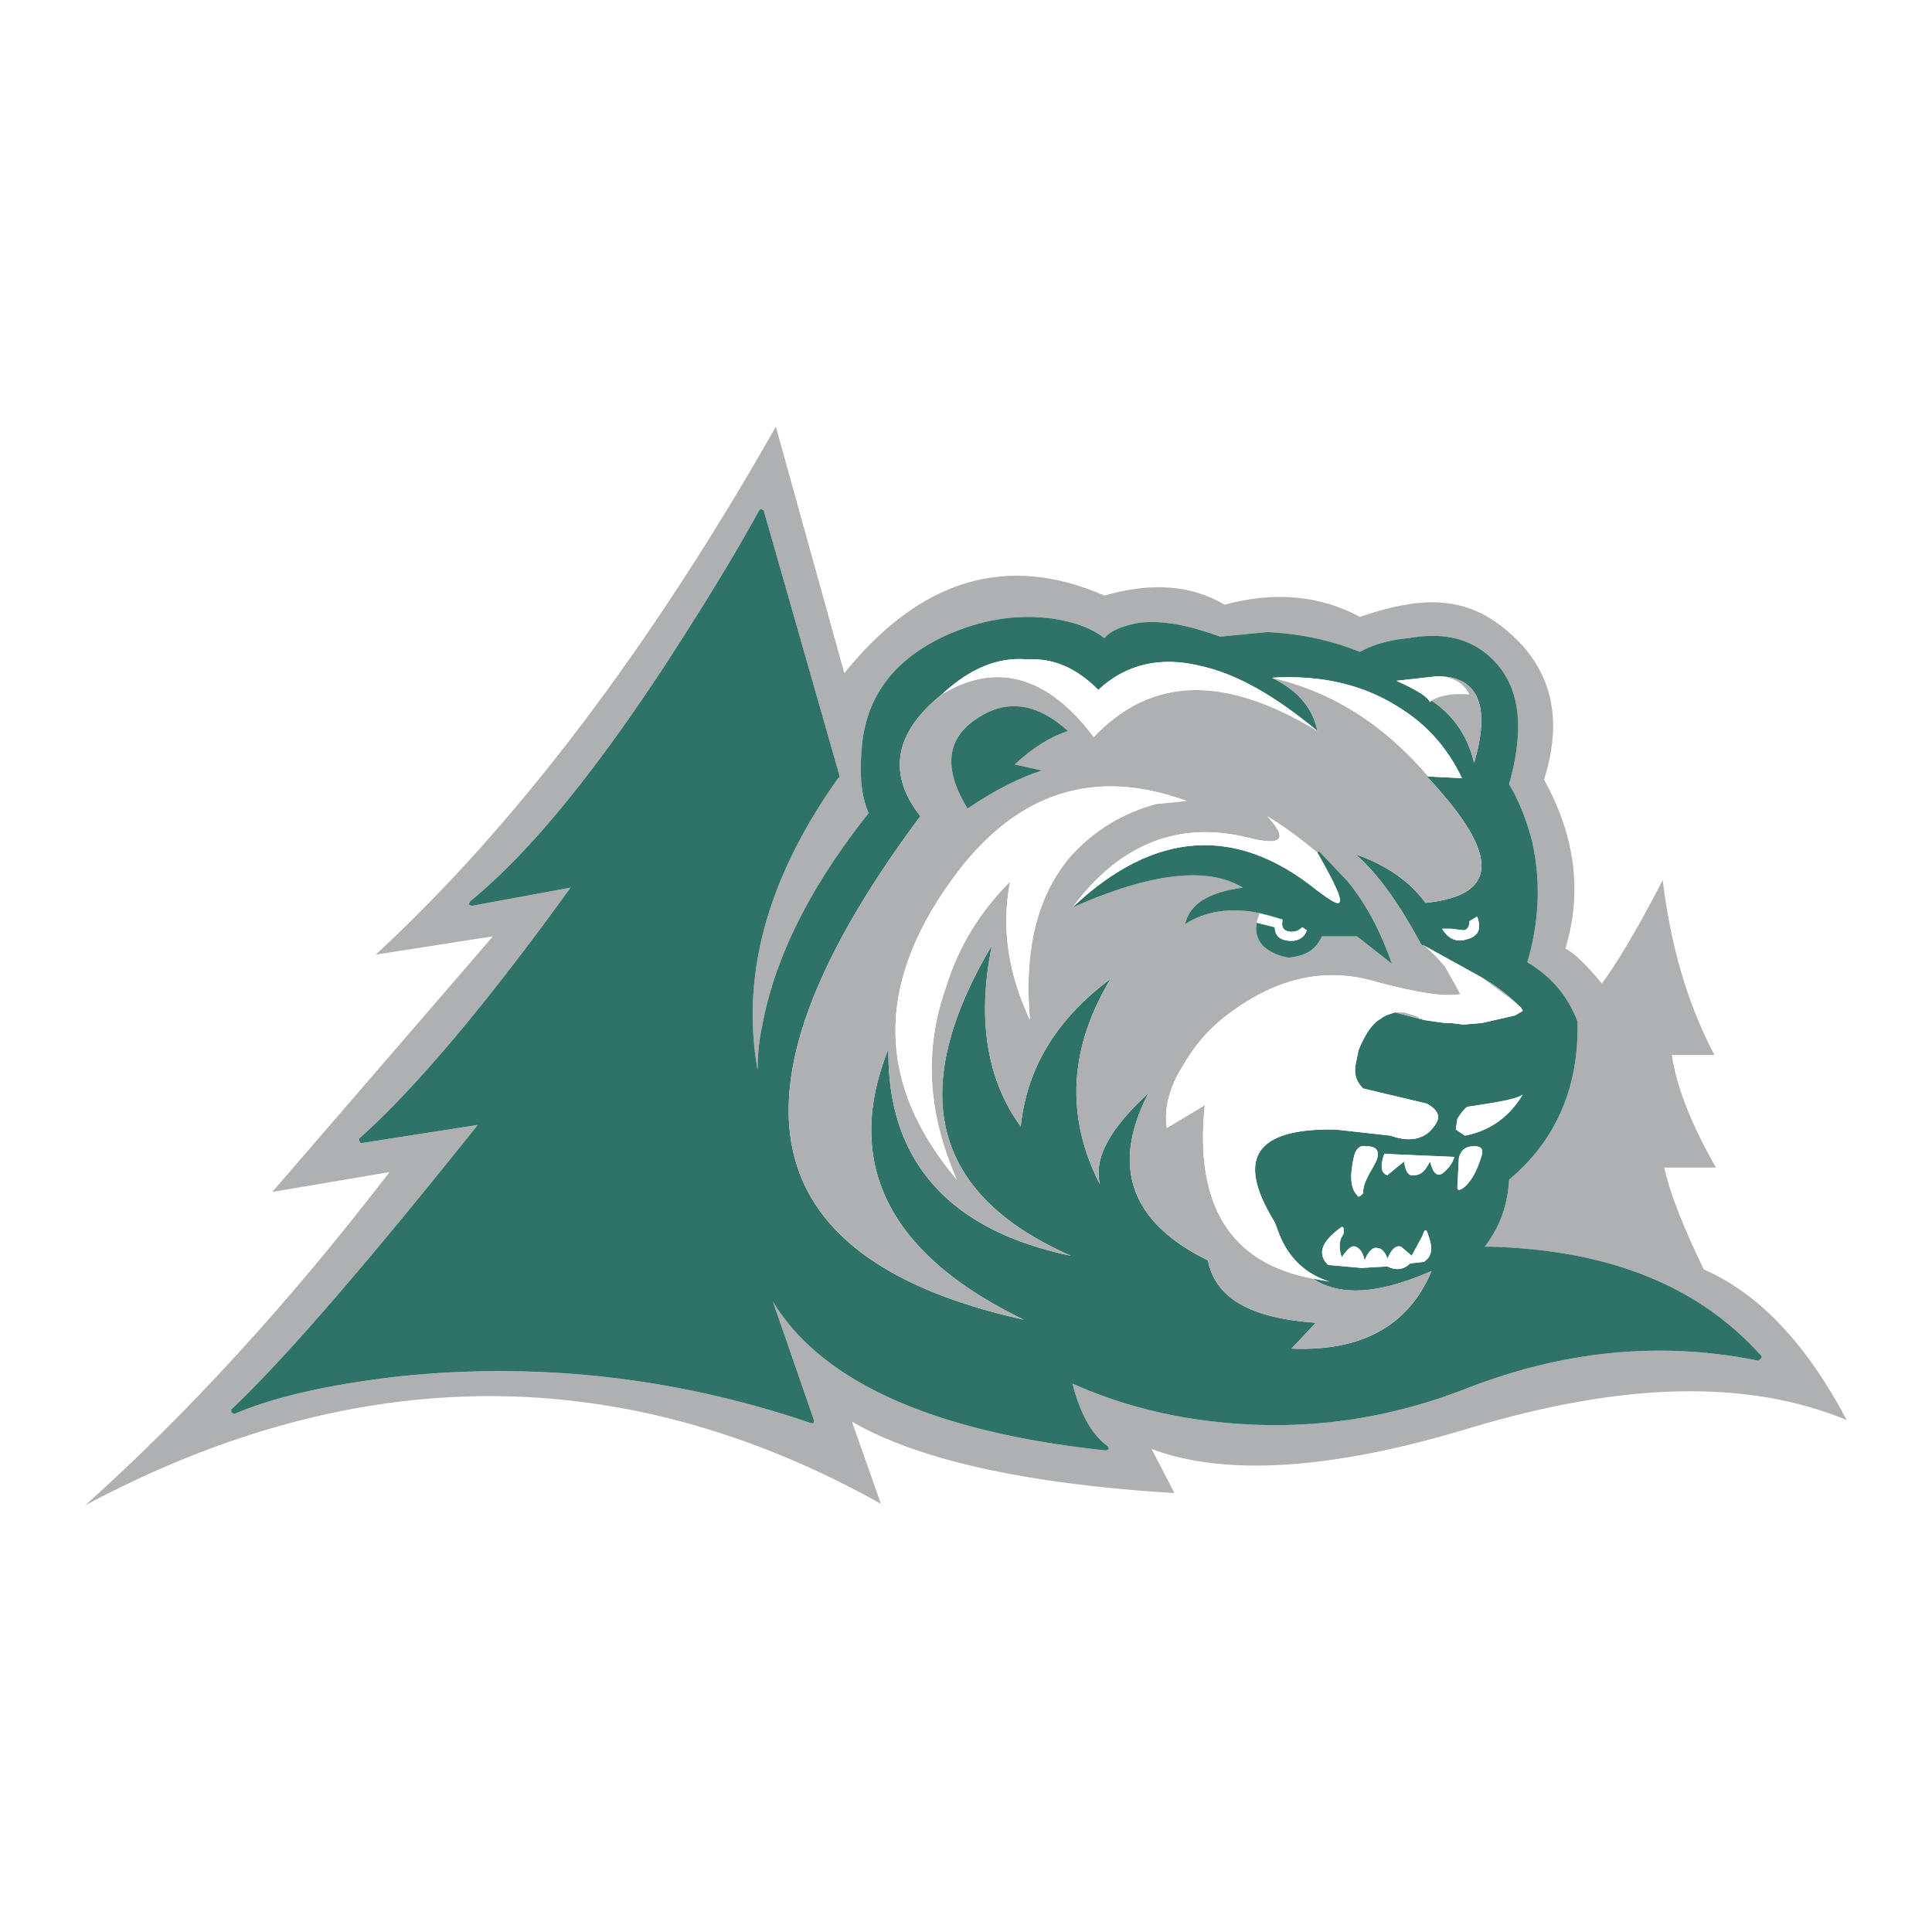 <svg xmlns="http://www.w3.org/2000/svg" width="2500" height="2500" viewBox="0 0 192.756 192.756"><g fill-rule="evenodd" clip-rule="evenodd"><path fill="#fff" d="M0 0h192.756v192.756H0V0z"/><path d="M151.926 64.432c-2.277-2.43-4.705-3.947-7.588-4.25-2.277-.304-5.16.151-8.652 1.365-3.945-2.124-8.498-2.58-13.506-1.214-3.34-1.973-7.285-2.276-11.99-.91-9.713-4.25-18.364-1.67-25.953 7.74l-6.83-24.587C64.811 64.735 51.454 82.34 37.493 95.24l11.685-1.822-22.006 25.497 11.687-1.973c-10.017 13.053-20.186 24.132-30.354 33.238 27.014-14.418 53.574-14.571 79.375-.152l-2.883-8.195c6.525 3.795 17.301 6.223 32.176 7.134l-2.277-4.401c7.285 2.73 17.908 2.125 31.871-2.126 15.178-4.553 27.621-4.855 37.486-.759-3.945-7.436-8.65-12.597-14.266-15.024-1.973-4.098-3.34-7.438-3.947-10.169h5.16c-2.426-4.249-3.943-8.043-4.4-11.231h4.25c-2.732-5.159-4.402-11.079-5.16-17.453-2.58 5.01-4.705 8.5-6.07 10.321-1.518-1.821-2.732-3.035-3.643-3.492 1.67-5.462 1.061-11.079-2.125-16.846 1.667-5.312 1.061-9.715-2.126-13.355zm23.828 70.876v.151l-.305.304c-9.713-1.973-19.426-1.062-29.441 2.883-9.107 3.492-18.365 4.401-28.078 2.732-4.25-.758-7.893-1.974-10.928-3.339.76 3.035 1.973 5.159 3.49 6.222l.152.305-.303.15c-17.151-1.82-28.381-6.829-33.238-14.873l4.098 11.838v.304h-.304c-13.355-4.554-27.015-6.07-40.674-4.704-6.83.759-12.597 1.973-16.848 3.794l-.302-.152v-.302c5.008-4.706 13.203-14.116 24.586-28.382l-11.686 1.821-.152-.304v-.152c5.312-4.704 12.445-13.052 21.096-25.042l-9.864 1.821-.305-.151.151-.304c5.769-4.705 12.142-12.446 19.428-23.524 3.642-5.616 6.83-10.775 9.409-15.48l.152-.151.304.151 7.588 26.559-.152.153c-7.134 10.016-9.712 19.729-8.043 29.139 0-1.519.151-3.036.455-4.401 1.213-6.678 4.706-13.812 10.624-21.247-.91-2.125-.91-4.553-.606-7.285.606-4.553 3.187-7.893 7.739-10.169 3.794-1.821 7.438-2.429 11.079-1.973 2.125.303 3.947.911 5.312 1.973.607-.759 1.82-1.214 3.34-1.518 2.275-.303 4.855.151 8.195 1.365l4.703-.455c3.188.153 6.223.759 9.258 1.973 1.367-.759 3.035-1.214 4.857-1.365 3.34-.608 5.92 0 7.893 1.669 3.186 2.731 3.793 6.982 2.125 12.9.91 1.518 1.668 3.339 2.275 5.616.91 3.946.76 8.044-.455 12.142 2.275 1.366 3.947 3.187 5.01 5.919.15 6.526-2.127 11.838-6.83 15.783-.152 2.581-.912 4.706-2.43 6.679h.455c11.992.303 20.947 3.944 27.17 10.927z" fill="#aeb0b2"/><path d="M175.754 135.459v-.151c-6.223-6.982-15.178-10.624-27.168-10.928h-.455c1.518-1.973 2.277-4.098 2.43-6.679 4.703-3.945 6.98-9.257 6.83-15.783-1.062-2.732-2.734-4.553-5.01-5.919 1.215-4.098 1.365-8.196.455-12.142-.607-2.276-1.365-4.098-2.275-5.616 1.668-5.917 1.061-10.169-2.125-12.9-1.973-1.669-4.553-2.277-7.893-1.669-1.822.151-3.49.606-4.857 1.365-3.035-1.214-6.07-1.82-9.258-1.973l-4.703.455c-3.34-1.214-5.92-1.668-8.195-1.365-1.52.304-2.732.759-3.34 1.518-1.365-1.062-3.188-1.67-5.312-1.973-3.641-.456-7.285.152-11.079 1.973-4.553 2.276-7.133 5.616-7.739 10.169-.304 2.731-.304 5.159.606 7.285-5.918 7.436-9.41 14.569-10.624 21.247-.304 1.365-.455 2.883-.455 4.401-1.669-9.409.91-19.123 8.043-29.139l.152-.153-7.588-26.559-.304-.151-.152.151c-2.579 4.706-5.767 9.865-9.409 15.48-7.286 11.079-13.659 18.82-19.428 23.524l-.151.304.305.151 9.864-1.821c-8.651 11.99-15.784 20.338-21.096 25.042v.152l.152.304 11.686-1.821c-11.383 14.266-19.578 23.676-24.586 28.382v.302l.302.152c4.251-1.821 10.018-3.035 16.848-3.794 13.659-1.366 27.318.15 40.674 4.704h.304v-.304l-4.098-11.838c4.856 8.044 16.086 13.053 33.238 14.873l.303-.15-.152-.305c-1.518-1.062-2.73-3.187-3.49-6.222 3.035 1.365 6.678 2.581 10.928 3.339 9.713 1.669 18.971.76 28.078-2.732 10.016-3.945 19.729-4.855 29.441-2.883l.303-.303zm-28.686-59.342c-.605-2.58-1.973-4.705-4.25-6.223l-.15.153c-.305-.607-1.367-1.215-3.34-2.125l4.098-.456c4.099 0 5.312 3.036 3.642 8.651zm-4.552 1.365h-.152c7.285 7.741 7.285 11.838-.15 12.597-1.518-2.124-3.947-3.794-6.982-4.855 2.277 1.973 4.402 5.008 6.525 8.954l.154.153h.15l5.768 3.187a18.808 18.808 0 0 1 3.945 3.035l.152.304-.76.455-3.338.759-1.82.151-1.217-.151h-.605l-2.125-.304-2.883-.759c-.457.152-1.062.304-1.367.607-.91.455-1.668 1.669-2.275 3.187l-.305 1.518c-.15.912.152 1.671.76 2.277l6.373 1.517c1.062.608 1.367 1.215.91 1.974-.91 1.518-2.426 1.974-4.553 1.216l-5.463-.608c-8.043-.151-10.016 2.884-6.07 9.257l.455 1.216c.912 2.276 2.58 3.945 5.008 4.704l-1.668-.304c2.73 1.821 6.678 1.518 11.836-.759-2.275 5.465-6.98 8.043-13.963 7.741l2.43-2.58c-6.525-.455-10.018-2.43-10.775-6.224-7.74-3.795-9.713-9.409-5.918-16.695-3.947 3.644-5.465 6.527-4.857 9.106-3.49-6.829-3.035-13.659 1.062-20.488-5.312 3.946-8.348 8.804-8.955 14.722-3.34-4.553-4.4-10.624-2.883-18.06-8.651 14.569-5.919 24.889 7.891 30.96-12.292-2.58-18.363-9.562-18.212-20.641-4.553 11.383 0 20.489 13.507 27.015-27.317-6.07-30.808-22.765-10.319-50.235-3.339-4.25-2.581-8.347 2.124-12.141l-.152.151c2.885-2.732 5.767-3.946 8.804-3.643 2.58-.151 4.855.911 6.98 3.035 2.732-2.579 6.223-3.338 10.018-2.428 3.643.759 7.436 2.884 11.838 6.526-.455-2.277-1.975-4.098-4.555-5.312 5.162-.304 9.41.759 13.053 3.188 2.58 1.669 4.555 3.945 5.92 6.83l-3.188-.153h-.153v-.002zm-6.223 36.88c1.062 0 1.367.457 1.062 1.366l-.303.607c-.607 1.062-1.062 1.82-1.062 2.732-.305.304-.455.454-.607.15-.607-.605-.758-1.821-.303-3.794.15-.757.606-1.212 1.213-1.061zm-2.428 8.045c.152 0 .303.151.152.759-.455.606-.455 1.365-.152 2.276.607-.911 1.062-1.215 1.365-1.062.455.151.76.606.912 1.365.455-1.062.91-1.365 1.365-1.214.303 0 .758.455.91 1.062.455-1.062.91-1.366 1.365-1.214l1.064.91 1.062-1.973c.15-.455.303-.759.453-.455.609 1.518.609 2.428-.303 3.035l-1.365.151c-.607.607-1.367.759-2.277.304l-2.58.151-3.338-.303c-1.06-1.06-.758-2.274 1.367-3.792zm7.285-5.16c-.607.15-.912-.305-1.062-1.367l-1.67 1.367c-.607-.152-.758-.911-.303-2.126l6.98.304c-.15.607-.605 1.214-1.213 1.67-.609.303-.91-.152-1.215-1.215-.454.912-.911 1.367-1.517 1.367zm5.463-25.346l.76-.456c.455 1.214.152 1.973-1.064 2.277-.908.303-1.818 0-2.426-1.063h.908l1.217.153c.301 0 .605-.304.605-.911zm-1.062 23.676c.152-.758.607-1.215 1.518-1.215.76 0 .912.304.76.911-.455 1.519-1.062 2.731-1.973 3.34-.305.15-.455.15-.455-.153l.15-2.883zm.607-2.275l-.91-.608.152-1.062c.455-.759.908-1.214 1.062-1.214 3.035-.455 4.857-.759 5.463-1.214-1.364 2.275-3.339 3.641-5.767 4.098z" fill="#2f7267"/><path d="M146.613 69.288c-.605-1.216-1.822-1.822-3.188-1.822l-4.098.456c1.973.91 3.035 1.518 3.34 2.125l.15-.153c.761-.455 1.974-.759 3.796-.606z" fill="#fff"/><path d="M143.426 67.466c1.365 0 2.582.606 3.188 1.822-1.822-.153-3.035.151-3.795.606 2.277 1.518 3.645 3.643 4.25 6.223 1.669-5.615.456-8.651-3.643-8.651zM142.363 77.482h.152c-4.553-5.312-9.713-8.498-15.633-9.865 2.58 1.214 4.1 3.035 4.555 5.312-9.258-5.616-16.543-5.463-22.311.607-4.555-6.071-9.713-7.588-15.177-4.249-4.705 3.794-5.463 7.891-2.124 12.141-20.489 27.47-16.999 44.165 10.319 50.235-13.507-6.525-18.06-15.632-13.507-27.015-.151 11.079 5.919 18.061 18.212 20.641-13.81-6.071-16.542-16.391-7.891-30.96-1.518 7.436-.457 13.507 2.883 18.06.607-5.918 3.643-10.775 8.955-14.722-4.098 6.829-4.553 13.659-1.062 20.488-.607-2.579.91-5.463 4.857-9.106-3.795 7.286-1.822 12.9 5.918 16.695.758 3.794 4.25 5.769 10.775 6.224l-2.43 2.58c6.982.302 11.688-2.276 13.963-7.741-5.158 2.276-9.105 2.58-11.836.759-8.197-1.518-11.838-7.284-10.775-17.301l-3.795 2.276c-.305-1.974.303-4.098 1.518-6.07 1.215-2.126 2.732-3.947 4.855-5.465 4.707-3.49 9.562-4.554 14.57-3.035 3.945 1.062 6.83 1.518 8.348 1.214l-1.518-2.732c-.76-.91-1.518-1.668-2.125-2.123h-.15l-.154-.153c-2.123-3.945-4.248-6.981-6.525-8.954 3.035 1.062 5.465 2.731 6.982 4.855 7.436-.758 7.436-4.854.151-12.596zm-23.978 2.43l-3.035.302c-3.34.912-6.07 2.581-8.348 5.01-3.49 3.946-4.857 9.408-4.248 16.542-2.127-4.553-2.885-9.106-1.975-13.811-3.035 3.036-5.16 6.526-6.374 10.472-2.276 6.374-1.821 12.749 1.062 19.274-8.195-9.712-8.195-19.881.152-30.809 6.072-7.892 13.66-10.319 22.766-6.98zm13.053 5.159l.152-.151 2.883 3.035c1.973 2.428 3.338 5.16 4.4 8.195l-3.49-2.732h-3.492c-.605 1.366-1.668 1.973-3.336 2.125-.912-.152-1.672-.455-2.43-1.062-.607-.608-.91-1.367-.76-2.277v-.151l.305-.912 2.275.608c-3.793-1.367-7.133-1.214-9.713.454.457-1.972 2.277-3.186 5.77-3.643-3.492-2.124-9.107-1.518-17 1.974 4.705-6.375 10.625-8.651 17.453-6.982 3.49.912 4.1.153 1.973-2.124 1.517.912 3.187 2.125 5.01 3.643zM106.547 72.93c-1.82.607-3.49 1.67-5.311 3.339l2.73.608c-1.973.606-4.553 1.82-7.437 3.794-2.428-3.947-2.124-6.982.912-8.955 2.883-1.973 5.918-1.669 9.106 1.214z" fill="#aeb0b2"/><path d="M115.35 80.214l3.035-.302c-9.105-3.339-16.693-.912-22.765 6.98-8.347 10.928-8.347 21.097-.152 30.809-2.883-6.525-3.338-12.9-1.062-19.274 1.214-3.945 3.338-7.436 6.374-10.472-.91 4.705-.152 9.258 1.975 13.811-.609-7.134.758-12.596 4.248-16.542 2.276-2.43 5.007-4.098 8.347-5.01z" fill="#fff"/><path d="M131.59 84.92l-.152.151c1.82 3.188 2.58 4.857 2.125 5.008-.152.153-.912-.302-2.125-1.214-8.045-6.525-16.24-6.071-24.436 1.67 7.893-3.492 13.508-4.098 17-1.974-3.492.457-5.312 1.67-5.77 3.643 2.58-1.668 5.92-1.821 9.713-.454v.151c-.15.759.305 1.062.91 1.062.457 0 .76-.151 1.064-.455l.455.304c-.152.606-.76 1.061-1.52 1.061-1.061 0-1.668-.455-1.668-1.365l-1.822-.455v.151c-.15.911.152 1.669.76 2.277.758.607 1.518.91 2.43 1.062 1.668-.152 2.73-.759 3.336-2.125h3.492l3.49 2.732c-1.062-3.036-2.428-5.768-4.4-8.195l-2.882-3.035z" fill="#2f7267"/><path d="M131.438 85.071c-1.822-1.518-3.492-2.731-5.01-3.642 2.127 2.277 1.518 3.036-1.973 2.124-6.828-1.668-12.748.608-17.453 6.982 8.195-7.741 16.391-8.196 24.436-1.67 1.213.912 1.973 1.367 2.125 1.214.455-.151-.305-1.82-2.125-5.008zM127.945 91.901v-.151l-2.275-.608-.305.912 1.822.455c0 .91.607 1.365 1.668 1.365.76 0 1.367-.455 1.52-1.061l-.455-.304c-.305.304-.607.455-1.064.455-.606-.001-1.061-.304-.911-1.063z" fill="#fff"/><path d="M101.236 76.269c1.82-1.669 3.49-2.731 5.311-3.339-3.188-2.883-6.223-3.187-9.105-1.214-3.036 1.973-3.339 5.008-.912 8.955 2.884-1.974 5.464-3.188 7.437-3.794l-2.731-.608z" fill="#2f7267"/><path d="M142.668 77.482l3.188.153c-1.365-2.885-3.34-5.161-5.92-6.83-3.643-2.429-7.891-3.492-13.053-3.188 5.92 1.367 11.08 4.553 15.633 9.865h.152zM131.438 72.93c-4.402-3.642-8.195-5.767-11.838-6.526-3.795-.91-7.285-.151-10.018 2.428-2.125-2.124-4.4-3.187-6.98-3.035-3.037-.303-5.918.911-8.804 3.643l.152-.151c5.464-3.339 10.623-1.822 15.177 4.249 5.768-6.072 13.053-6.225 22.311-.608zM139.178 101.007h.91l1.367.455.15.152h.15l.305.151 2.125.304h.605l1.217.151 1.82-.151 3.338-.759.76-.455-.152-.304-1.062-.91-2.883-2.125-5.768-3.187c.607.455 1.365 1.213 2.125 2.123l1.518 2.732c-1.518.304-4.402-.151-8.348-1.214-5.008-1.519-9.863-.455-14.57 3.035-2.123 1.518-3.641 3.339-4.855 5.465-1.215 1.973-1.822 4.097-1.518 6.07l3.795-2.276c-1.062 10.017 2.578 15.783 10.775 17.301l1.668.304c-2.428-.759-4.096-2.428-5.008-4.704l-.455-1.216c-3.945-6.373-1.973-9.408 6.07-9.257l5.463.608c2.127.758 3.643.302 4.553-1.216.457-.759.152-1.365-.91-1.974l-6.373-1.517c-.607-.606-.91-1.365-.76-2.277l.305-1.518c.607-1.518 1.365-2.731 2.275-3.187.305-.3.911-.452 1.368-.604z" fill="#fff"/><path fill="#aeb0b2" d="M140.088 101.007h-.91l2.883.759-.305-.152h-.151l-.15-.152-1.367-.455zM150.711 99.642l1.062.91a18.808 18.808 0 0 0-3.945-3.035l2.883 2.125z"/><path d="M137.355 115.729c.305-.909 0-1.366-1.062-1.366-.607-.151-1.062.304-1.213 1.062-.455 1.973-.305 3.188.303 3.794.152.304.303.153.607-.15 0-.912.455-1.671 1.062-2.732l.303-.608zM134.018 123.166c.15-.607 0-.759-.152-.759-2.125 1.518-2.428 2.731-1.365 3.794l3.338.303 2.58-.151c.91.455 1.67.304 2.277-.304l1.365-.151c.912-.607.912-1.518.303-3.035-.15-.304-.303 0-.453.455l-1.062 1.973-1.064-.91c-.455-.152-.91.151-1.365 1.214-.152-.607-.607-1.062-.91-1.062-.455-.151-.91.152-1.365 1.214-.152-.759-.457-1.214-.912-1.365-.303-.152-.758.151-1.365 1.062-.306-.913-.306-1.672.15-2.278zM140.088 115.88c.15 1.062.455 1.518 1.062 1.367.605 0 1.062-.455 1.518-1.367.305 1.062.605 1.518 1.215 1.215.607-.456 1.062-1.062 1.213-1.67l-6.98-.304c-.455 1.215-.305 1.974.303 2.126l1.669-1.367zM147.373 91.445l-.76.456c0 .607-.305.912-.605.912l-1.217-.153h-.908c.607 1.063 1.518 1.366 2.426 1.063 1.216-.305 1.519-1.063 1.064-2.278zM147.068 114.362c-.91 0-1.365.457-1.518 1.215l-.15 2.883c0 .304.15.304.455.153.91-.608 1.518-1.821 1.973-3.34.152-.607 0-.911-.76-.911zM145.248 112.693l.91.608c2.428-.457 4.402-1.822 5.768-4.099-.605.455-2.428.759-5.463 1.214-.154 0-.607.455-1.062 1.214l-.153 1.063z" fill="#fff"/></g></svg>